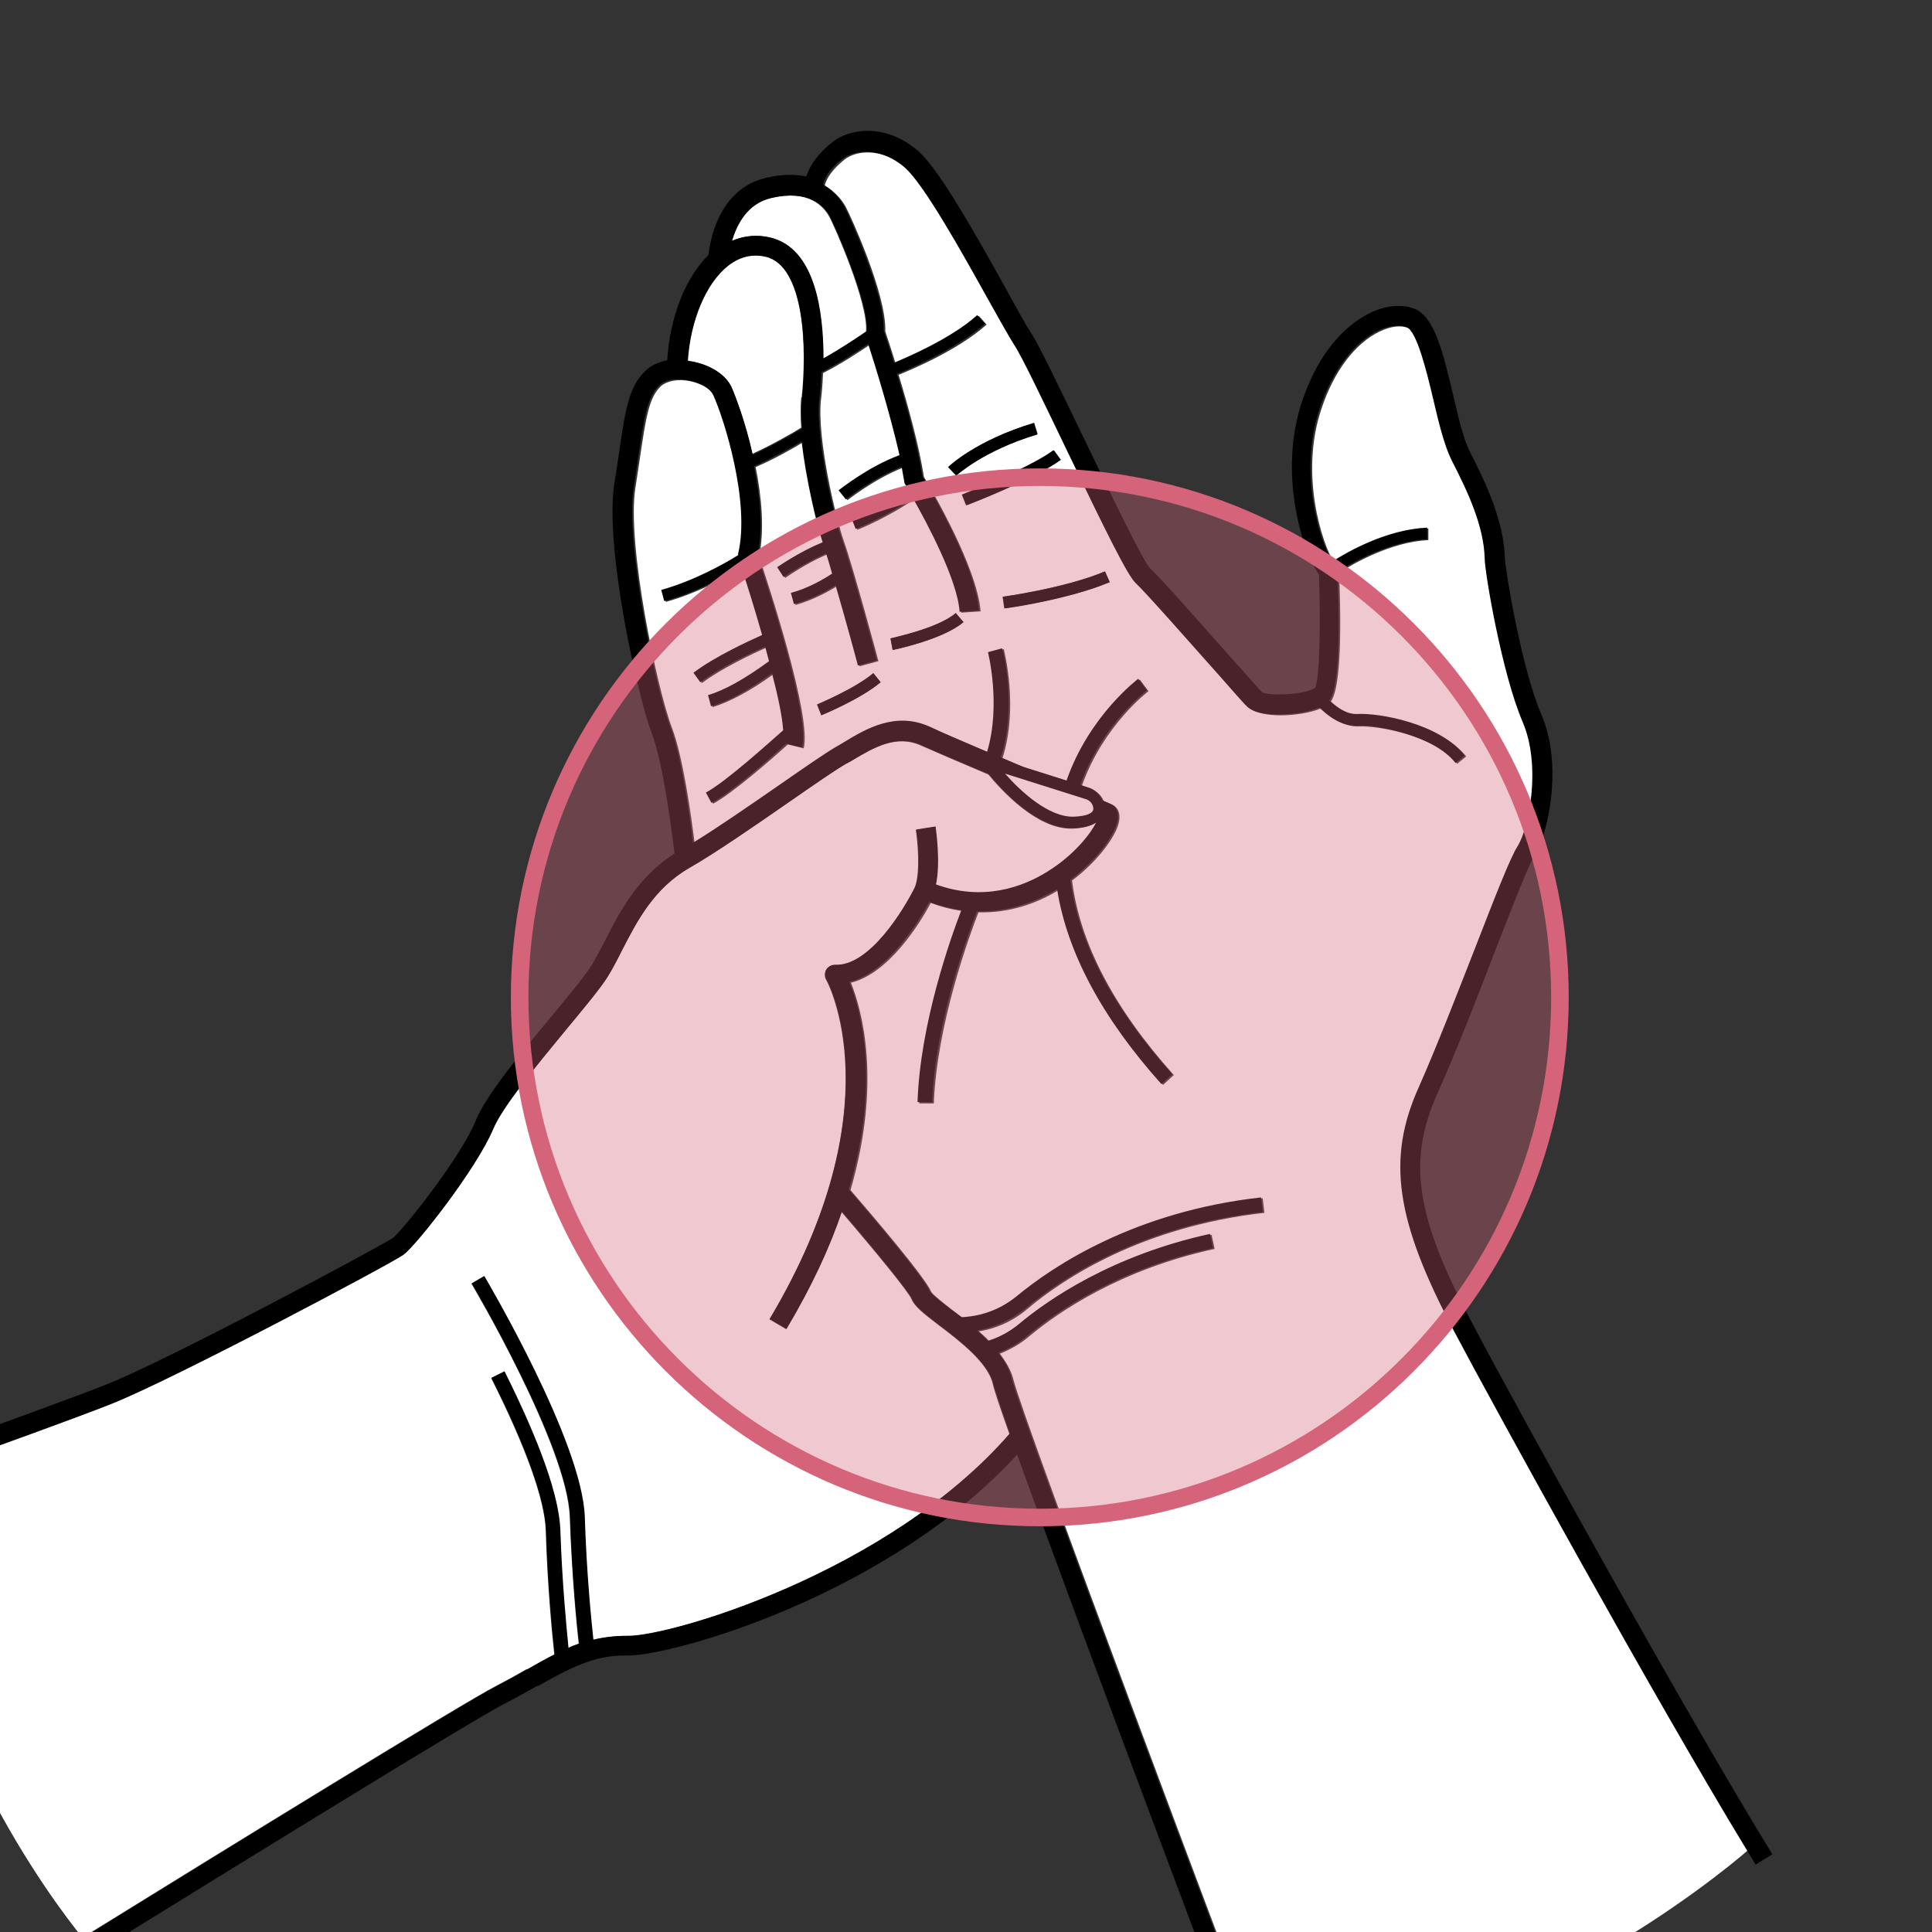 <svg width="55" height="55" viewBox="0 0 55 55" fill="none" xmlns="http://www.w3.org/2000/svg">
<rect x="0" y="0" width="55" height="55" fill="#333333" stroke="none"/>
<g clip-path="url(#clip0_184_8115)">
<path d="M40.444 30.959C40.969 29.81 41.556 28.282 42.069 26.937C42.607 25.544 43.035 24.456 43.242 24.126C43.597 23.564 43.927 21.804 43.401 20.594C42.802 19.213 42.326 16.316 42.313 15.925C42.289 14.996 41.837 14.031 41.372 13.126C41.165 12.711 41.006 12.063 40.847 11.379C40.663 10.608 40.395 9.447 40.089 9.337C39.881 9.252 39.588 9.288 39.282 9.435C38.586 9.765 37.975 10.56 37.62 11.635C36.985 13.505 37.645 15.497 37.975 16.011C38.439 15.717 39.539 15.094 40.663 15.045V15.375C39.612 15.424 38.537 16.035 38.121 16.304C38.207 18.406 38.121 19.641 37.889 19.971C38.072 20.142 38.366 20.362 38.684 20.35C39.282 20.313 41.018 20.619 41.739 21.535L41.482 21.743C40.847 20.936 39.221 20.655 38.696 20.68C38.231 20.704 37.816 20.362 37.608 20.166C37.021 20.411 35.86 20.46 35.542 20.13C35.469 20.044 35.176 19.726 34.785 19.286C33.978 18.382 32.633 16.866 32.377 16.622C32.145 16.402 31.558 15.216 30.372 12.747C29.761 11.464 29.113 10.132 28.918 9.838C28.759 9.606 28.502 9.13 28.16 8.518C27.439 7.223 26.351 5.267 25.801 4.791C25.092 4.167 24.347 4.302 24.053 4.534C23.87 4.681 23.565 4.95 23.479 5.28C23.809 5.475 24.005 5.744 24.09 5.915C24.188 6.098 25.239 8.36 25.202 9.435C25.239 9.557 25.361 9.9 25.496 10.352C25.74 10.254 27.097 9.692 27.867 8.995L28.087 9.24C27.231 10.01 25.765 10.596 25.581 10.67C25.85 11.55 26.168 12.711 26.302 13.579C26.522 13.945 27.818 16.157 27.916 17.404L27.366 17.441C27.305 16.536 26.449 14.923 26.034 14.202C25.312 14.715 24.445 15.07 24.408 15.082L24.286 14.776C24.286 14.776 25.178 14.41 25.875 13.909C25.838 13.847 25.826 13.823 25.826 13.823C25.801 13.786 25.789 13.762 25.789 13.725C25.765 13.591 25.74 13.456 25.716 13.31C24.897 13.627 24.127 14.239 24.127 14.239L23.919 13.982C23.919 13.982 24.762 13.31 25.655 12.98C25.398 11.794 24.946 10.376 24.762 9.814C24.457 10.022 23.956 10.352 23.43 10.621C23.418 10.938 23.393 11.22 23.369 11.403C23.259 12.491 23.785 14.74 24.029 15.424C24.273 16.108 24.982 18.712 25.007 18.822L24.469 18.968C24.469 18.968 24.127 17.685 23.834 16.683C23.577 16.842 23.137 17.086 22.648 17.221L22.562 16.903C23.064 16.768 23.516 16.5 23.736 16.353C23.675 16.133 23.613 15.925 23.565 15.778C23.32 15.876 22.892 16.084 22.355 16.451L22.171 16.17C22.758 15.778 23.198 15.571 23.467 15.461C23.271 14.862 22.99 13.64 22.868 12.588C22.562 12.772 22.049 13.065 21.511 13.297C21.682 14.141 21.768 15.082 21.609 15.852C21.854 16.573 23.112 20.386 22.88 21.303L22.428 21.193C21.915 21.657 20.827 22.599 20.301 22.88L20.142 22.586C20.68 22.305 21.939 21.193 22.342 20.814C22.306 20.435 22.196 19.849 22.025 19.189C21.352 19.677 20.766 19.983 20.289 20.13L20.203 19.812C20.668 19.677 21.255 19.36 21.939 18.846C21.902 18.712 21.866 18.577 21.829 18.431C21.438 18.602 20.534 19.03 19.983 19.445L19.788 19.176C20.399 18.724 21.365 18.272 21.744 18.101C21.548 17.416 21.328 16.732 21.145 16.157C20.717 16.414 19.873 16.878 18.957 17.135L18.871 16.817C19.8 16.561 20.692 16.047 21.059 15.827C21.059 15.815 21.059 15.803 21.059 15.791C21.413 14.324 20.643 11.928 20.35 11.268C20.265 11.085 19.983 10.926 19.654 10.853C19.311 10.78 18.994 10.841 18.822 10.987C18.468 11.305 18.382 11.941 18.224 12.992C18.187 13.261 18.138 13.554 18.089 13.884C17.832 15.473 18.712 19.641 19.128 20.716C19.446 21.547 19.678 23.234 19.776 24.016C20.472 23.588 21.426 22.928 22.22 22.378C22.953 21.877 23.577 21.437 23.858 21.279C23.931 21.242 23.992 21.193 24.066 21.156C24.689 20.79 25.545 20.276 26.522 20.716C26.828 20.863 27.451 21.12 28.148 21.425C28.551 20.069 28.172 18.602 28.172 18.59L28.576 18.48C28.588 18.553 29.003 20.117 28.539 21.584C28.747 21.67 28.967 21.767 29.175 21.853L30.409 22.244C31.069 20.386 32.401 19.384 32.45 19.347L32.695 19.677C32.695 19.677 31.411 20.643 30.8 22.366L31.02 22.44C31.203 22.501 31.35 22.635 31.424 22.806C31.534 22.855 31.607 22.892 31.656 22.904C31.741 22.941 31.998 23.1 31.79 23.601C31.607 24.016 31.155 24.591 30.519 25.067C30.739 26.84 31.705 28.697 33.416 30.604L33.11 30.885C31.411 28.991 30.421 27.121 30.14 25.336C29.505 25.727 28.722 25.996 27.855 25.972C27.61 26.595 26.669 29.15 26.584 31.411H26.168C26.241 29.162 27.109 26.73 27.415 25.935C27.121 25.898 26.816 25.825 26.498 25.703C26.192 26.277 25.312 27.707 24.225 27.976C24.542 28.771 25.105 30.812 24.212 33.88C24.762 34.515 26.351 36.373 26.51 36.776C26.559 36.862 26.889 37.118 27.121 37.302C27.219 37.375 27.317 37.449 27.415 37.522C27.708 37.522 28.368 37.449 28.991 36.923C30.042 36.043 32.352 34.515 35.946 34.112L35.995 34.527C32.511 34.919 30.275 36.397 29.26 37.253C28.771 37.669 28.258 37.84 27.867 37.901C27.977 37.998 28.075 38.084 28.172 38.194C28.49 38.096 28.784 37.937 29.052 37.717C29.896 37.021 31.705 35.762 34.491 35.151L34.577 35.554C31.876 36.141 30.116 37.363 29.309 38.035C29.052 38.255 28.771 38.414 28.466 38.536C28.637 38.769 28.784 39.013 28.845 39.257C29.138 40.467 35.163 56.417 36.166 59.082C43.426 57.884 48.84 53.472 49.769 52.665C47.154 48.351 42.644 40.15 41.482 37.974C39.796 34.796 39.539 33.036 40.468 30.983L40.444 30.959ZM23.381 20.362L23.259 20.056C23.259 20.056 24.322 19.616 24.86 19.164L25.068 19.421C24.494 19.897 23.43 20.337 23.381 20.362ZM25.41 18.504L25.349 18.174C25.349 18.174 26.694 17.905 27.207 17.453L27.427 17.71C26.84 18.211 25.471 18.492 25.41 18.504ZM26.999 13.297C26.999 13.297 27.806 12.54 29.444 12.039L29.541 12.356C27.989 12.821 27.244 13.53 27.231 13.53L26.999 13.285V13.297ZM27.5 14.385L27.378 14.08C27.378 14.08 29.272 13.346 29.981 12.821L30.177 13.09C29.419 13.64 27.573 14.361 27.488 14.385H27.5ZM28.588 17.319L28.539 16.988C28.539 16.988 30.323 16.744 31.448 16.267L31.582 16.573C30.421 17.062 28.661 17.306 28.588 17.319Z" fill="white"/>
<path d="M21.953 5.635C21.256 5.794 20.95 6.405 20.828 6.857C21.17 6.711 21.537 6.674 21.904 6.759C23.199 7.053 23.431 8.874 23.431 10.206C23.933 9.925 24.409 9.607 24.654 9.436C24.654 9.436 24.654 9.436 24.654 9.424C24.715 8.605 23.737 6.393 23.603 6.161C23.431 5.855 23.004 5.391 21.94 5.635H21.953Z" fill="white"/>
<path d="M22.821 11.319C22.968 9.95 22.919 7.554 21.782 7.298C21.404 7.212 21.049 7.298 20.719 7.554C20.096 8.043 19.644 9.119 19.57 10.268C19.619 10.268 19.68 10.28 19.729 10.292C20.242 10.402 20.658 10.671 20.817 11.013C20.915 11.233 21.208 11.991 21.416 12.92C22.003 12.651 22.552 12.333 22.809 12.174C22.785 11.857 22.785 11.563 22.809 11.307L22.821 11.319Z" fill="white"/>
<path d="M15.021 47.52C15.278 47.374 15.535 47.227 15.779 47.105C15.718 46.542 15.584 45.174 15.535 43.572C15.51 42.705 14.972 41.201 13.982 39.234L14.349 39.05C15.376 41.104 15.914 42.619 15.938 43.56C15.987 45.027 16.097 46.298 16.17 46.921C16.268 46.873 16.378 46.836 16.476 46.799C16.415 46.286 16.28 44.868 16.219 43.194C16.158 41.177 13.445 36.581 13.42 36.545L13.775 36.337C13.885 36.532 16.561 41.067 16.635 43.194C16.683 44.77 16.818 46.127 16.879 46.689C17.185 46.616 17.502 46.567 17.857 46.579C19.006 46.604 25.264 44.819 28.735 40.822C28.466 40.077 28.295 39.564 28.258 39.38C28.111 38.794 27.329 38.182 26.742 37.742C26.278 37.388 26.034 37.193 25.948 36.985C25.862 36.777 24.921 35.628 23.956 34.504C23.601 35.518 23.1 36.63 22.379 37.84L21.902 37.559C25.508 31.521 23.54 27.928 23.516 27.891C23.467 27.806 23.467 27.696 23.516 27.61C23.565 27.525 23.662 27.476 23.76 27.476C24.738 27.525 25.728 25.899 26.046 25.251C26.205 24.824 26.119 23.931 26.07 23.626L26.62 23.54C26.632 23.65 26.767 24.543 26.632 25.19C27.977 25.679 29.101 25.276 29.81 24.824C30.592 24.335 31.057 23.711 31.203 23.418C31.057 23.516 30.837 23.577 30.544 23.589C30.519 23.589 30.507 23.589 30.482 23.589C29.517 23.589 28.539 22.538 28.136 22.049C27.329 21.707 26.584 21.389 26.229 21.23C25.52 20.9 24.86 21.291 24.286 21.634C24.212 21.683 24.139 21.719 24.066 21.756C23.809 21.902 23.186 22.33 22.465 22.831C21.462 23.528 20.326 24.31 19.617 24.714C18.602 25.3 18.126 26.229 17.698 27.06C17.564 27.329 17.429 27.586 17.295 27.806C17.075 28.148 16.622 28.698 16.085 29.346C15.29 30.311 14.288 31.509 14.031 32.145C13.555 33.294 11.831 35.469 11.477 35.726C11.098 35.995 4.999 39.234 3.202 39.955C2.261 40.334 -0.55 41.348 -2.848 42.167C-2.518 48.877 1.589 54.23 2.347 55.159C6.515 52.58 13.188 48.474 14.117 47.997C14.422 47.838 14.716 47.679 14.985 47.52H15.021Z" fill="white"/>
<path d="M15.292 48.009C16.196 47.508 16.905 47.105 17.858 47.129H17.883C19.178 47.129 25.302 45.406 28.956 41.409C30.777 46.494 35.507 58.997 35.752 59.633L36.265 59.437C36.265 59.437 36.204 59.29 36.118 59.058C35.116 56.394 29.09 40.444 28.797 39.234C28.736 38.977 28.602 38.745 28.418 38.513C28.724 38.39 29.005 38.231 29.262 38.011C30.068 37.339 31.828 36.117 34.529 35.53L34.444 35.127C31.657 35.738 29.836 36.997 29.005 37.694C28.736 37.914 28.443 38.072 28.125 38.17C28.027 38.072 27.929 37.975 27.819 37.877C28.21 37.804 28.712 37.633 29.213 37.229C30.227 36.386 32.464 34.895 35.947 34.504L35.898 34.088C32.305 34.491 29.995 36.031 28.944 36.899C28.32 37.413 27.66 37.486 27.367 37.498C27.269 37.425 27.172 37.339 27.074 37.278C26.829 37.095 26.499 36.838 26.463 36.752C26.304 36.361 24.703 34.491 24.165 33.856C25.069 30.788 24.507 28.759 24.177 27.953C25.265 27.684 26.145 26.241 26.451 25.679C26.768 25.789 27.074 25.863 27.367 25.911C27.062 26.706 26.194 29.138 26.12 31.375H26.536C26.609 29.126 27.563 26.571 27.807 25.948C28.675 25.96 29.457 25.691 30.093 25.312C30.374 27.097 31.364 28.967 33.063 30.861L33.368 30.58C31.669 28.674 30.692 26.816 30.472 25.044C31.107 24.567 31.559 24.005 31.743 23.577C31.963 23.088 31.694 22.917 31.608 22.88C31.559 22.856 31.486 22.831 31.376 22.782C31.303 22.611 31.156 22.465 30.973 22.416L30.753 22.343C31.364 20.619 32.635 19.666 32.647 19.654L32.403 19.324C32.403 19.324 31.009 20.363 30.362 22.22L29.127 21.829C28.907 21.744 28.699 21.646 28.492 21.56C28.956 20.081 28.553 18.517 28.528 18.456L28.125 18.566C28.125 18.566 28.504 20.057 28.101 21.401C27.404 21.108 26.78 20.839 26.475 20.692C25.497 20.24 24.642 20.754 24.018 21.133C23.945 21.181 23.872 21.218 23.811 21.255C23.529 21.414 22.894 21.854 22.173 22.355C21.378 22.905 20.425 23.565 19.728 23.992C19.631 23.198 19.398 21.524 19.081 20.692C18.665 19.617 17.785 15.437 18.042 13.86C18.09 13.53 18.139 13.237 18.176 12.968C18.335 11.917 18.421 11.281 18.775 10.964C18.946 10.805 19.264 10.756 19.606 10.829C19.936 10.89 20.217 11.061 20.303 11.245C20.608 11.905 21.366 14.3 21.012 15.767C21.012 15.779 21.012 15.791 21.012 15.804C20.645 16.036 19.753 16.537 18.824 16.794L18.909 17.111C19.826 16.867 20.669 16.39 21.097 16.134C21.293 16.708 21.5 17.392 21.696 18.077C21.317 18.248 20.352 18.688 19.741 19.152L19.936 19.421C20.486 19.006 21.39 18.578 21.782 18.407C21.818 18.541 21.855 18.676 21.892 18.823C21.207 19.324 20.62 19.654 20.156 19.788L20.242 20.106C20.718 19.971 21.305 19.654 21.977 19.165C22.148 19.825 22.27 20.399 22.295 20.79C21.879 21.157 20.633 22.281 20.095 22.562L20.254 22.856C20.779 22.587 21.867 21.634 22.381 21.169L22.833 21.279C23.065 20.35 21.806 16.537 21.562 15.828C21.733 15.046 21.635 14.117 21.464 13.274C22.002 13.029 22.515 12.748 22.82 12.565C22.943 13.616 23.224 14.838 23.419 15.437C23.151 15.547 22.71 15.755 22.124 16.146L22.307 16.427C22.857 16.06 23.273 15.865 23.517 15.755C23.566 15.901 23.627 16.109 23.688 16.329C23.468 16.476 23.016 16.745 22.515 16.879L22.601 17.197C23.089 17.062 23.529 16.83 23.786 16.659C24.079 17.661 24.422 18.933 24.422 18.945L24.959 18.798C24.935 18.688 24.226 16.085 23.982 15.4C23.737 14.716 23.212 12.467 23.322 11.379C23.346 11.184 23.37 10.915 23.383 10.597C23.908 10.328 24.409 9.998 24.715 9.79C24.898 10.352 25.338 11.77 25.607 12.956C24.715 13.286 23.908 13.934 23.872 13.958L24.079 14.215C24.079 14.215 24.849 13.604 25.668 13.286C25.693 13.432 25.717 13.579 25.742 13.701C25.742 13.738 25.754 13.775 25.778 13.799C25.778 13.799 25.803 13.836 25.827 13.885C25.131 14.386 24.25 14.752 24.238 14.752L24.36 15.058C24.36 15.058 25.265 14.691 25.986 14.178C26.402 14.911 27.257 16.512 27.318 17.417L27.868 17.38C27.783 16.134 26.475 13.921 26.255 13.555C26.12 12.675 25.803 11.526 25.534 10.646C25.705 10.572 27.172 9.986 28.039 9.216L27.819 8.971C27.049 9.668 25.68 10.23 25.448 10.328C25.314 9.876 25.192 9.534 25.155 9.411C25.192 8.348 24.14 6.075 24.043 5.891C23.945 5.72 23.762 5.451 23.432 5.256C23.505 4.926 23.811 4.645 24.006 4.51C24.312 4.278 25.045 4.156 25.754 4.767C26.304 5.244 27.392 7.199 28.113 8.495C28.455 9.106 28.724 9.583 28.87 9.815C29.078 10.12 29.714 11.453 30.325 12.724C31.511 15.193 32.097 16.378 32.329 16.598C32.598 16.843 33.931 18.358 34.737 19.262C35.128 19.703 35.409 20.032 35.495 20.106C35.8 20.436 36.974 20.387 37.56 20.142C37.768 20.35 38.184 20.692 38.648 20.656C39.162 20.631 40.799 20.913 41.435 21.719L41.692 21.511C40.971 20.582 39.235 20.289 38.636 20.326C38.318 20.338 38.025 20.118 37.842 19.947C38.086 19.617 38.159 18.383 38.074 16.28C38.489 16.011 39.577 15.4 40.628 15.351V15.021C39.492 15.07 38.379 15.694 37.927 15.987C37.597 15.474 36.937 13.481 37.573 11.611C37.939 10.536 38.55 9.741 39.235 9.411C39.541 9.265 39.834 9.24 40.042 9.314C40.335 9.424 40.616 10.585 40.799 11.355C40.958 12.039 41.117 12.687 41.325 13.102C41.789 14.007 42.242 14.973 42.266 15.901C42.266 16.28 42.755 19.189 43.354 20.57C43.867 21.78 43.549 23.54 43.195 24.102C42.987 24.433 42.559 25.532 42.022 26.914C41.496 28.258 40.909 29.774 40.396 30.935C39.467 32.988 39.724 34.748 41.41 37.926C42.559 40.101 47.069 48.29 49.697 52.617C49.795 52.776 49.893 52.935 49.978 53.081L50.455 52.788C47.901 48.633 43.097 39.93 41.912 37.669C40.298 34.638 40.066 33.049 40.909 31.155C41.435 29.981 42.034 28.454 42.547 27.109C43.036 25.863 43.488 24.677 43.672 24.384C44.075 23.748 44.503 21.793 43.879 20.338C43.317 19.043 42.853 16.231 42.84 15.877C42.804 14.838 42.327 13.799 41.838 12.846C41.655 12.491 41.508 11.844 41.362 11.22C41.081 10.035 40.836 9.008 40.262 8.788C39.907 8.654 39.467 8.69 39.027 8.898C38.538 9.13 37.634 9.754 37.072 11.416C36.375 13.445 37.072 15.706 37.548 16.354C37.597 17.723 37.573 19.311 37.438 19.58C37.182 19.776 36.106 19.825 35.923 19.703C35.849 19.629 35.556 19.287 35.177 18.871C34.041 17.588 32.989 16.402 32.733 16.17C32.525 15.95 31.559 13.934 30.851 12.467C30.166 11.049 29.579 9.827 29.359 9.485C29.213 9.277 28.944 8.776 28.626 8.201C27.844 6.796 26.768 4.865 26.157 4.315C25.192 3.471 24.165 3.679 23.713 4.034C23.322 4.339 23.065 4.669 22.955 5.024C22.649 4.963 22.283 4.95 21.818 5.06C20.425 5.378 20.205 6.93 20.168 7.26C19.508 7.908 19.068 9.033 18.995 10.255C18.763 10.304 18.555 10.389 18.396 10.536C17.895 10.988 17.797 11.697 17.626 12.87C17.589 13.139 17.541 13.432 17.492 13.75C17.198 15.571 18.164 19.861 18.555 20.876C18.885 21.744 19.129 23.699 19.203 24.298C18.152 24.97 17.638 25.96 17.223 26.779C17.088 27.036 16.966 27.28 16.844 27.476C16.648 27.794 16.172 28.356 15.683 28.955C14.815 29.994 13.837 31.179 13.544 31.9C13.104 32.976 11.442 35.054 11.173 35.249C10.892 35.445 4.891 38.671 3.021 39.417C2.251 39.722 0.087 40.517 -3.262 41.715L-3.078 42.24C-2.993 42.216 -2.92 42.179 -2.834 42.155C-0.536 41.336 2.275 40.321 3.216 39.943C5.013 39.221 11.112 35.983 11.491 35.714C11.845 35.457 13.568 33.269 14.045 32.133C14.314 31.497 15.304 30.299 16.098 29.334C16.624 28.698 17.088 28.148 17.308 27.794C17.443 27.574 17.577 27.317 17.712 27.048C18.139 26.217 18.616 25.288 19.631 24.701C20.339 24.298 21.476 23.516 22.478 22.819C23.199 22.318 23.823 21.89 24.079 21.744C24.153 21.707 24.226 21.658 24.299 21.621C24.874 21.279 25.534 20.888 26.243 21.218C26.597 21.377 27.343 21.695 28.149 22.037C28.553 22.526 29.53 23.577 30.496 23.577C30.52 23.577 30.533 23.577 30.557 23.577C30.851 23.565 31.07 23.504 31.217 23.406C31.07 23.711 30.618 24.323 29.824 24.811C29.115 25.251 27.991 25.667 26.646 25.178C26.78 24.53 26.646 23.638 26.634 23.528L26.084 23.614C26.133 23.919 26.218 24.811 26.059 25.239C25.742 25.887 24.752 27.512 23.774 27.464C23.676 27.464 23.578 27.512 23.529 27.598C23.48 27.684 23.48 27.794 23.529 27.879C23.554 27.916 25.509 31.509 21.916 37.547L22.393 37.828C23.114 36.618 23.627 35.506 23.969 34.491C24.935 35.616 25.876 36.765 25.962 36.972C26.047 37.18 26.292 37.376 26.756 37.73C27.331 38.17 28.125 38.781 28.272 39.368C28.32 39.551 28.492 40.065 28.748 40.81C25.265 44.807 19.019 46.591 17.87 46.567C17.516 46.567 17.198 46.604 16.893 46.677C16.832 46.115 16.697 44.758 16.648 43.181C16.575 41.055 13.898 36.52 13.788 36.325L13.434 36.532C13.434 36.532 16.172 41.165 16.233 43.181C16.282 44.856 16.428 46.286 16.489 46.787C16.379 46.824 16.282 46.86 16.184 46.909C16.123 46.286 16 45.015 15.952 43.548C15.915 42.607 15.389 41.091 14.363 39.038L13.996 39.221C14.986 41.189 15.512 42.693 15.548 43.56C15.597 45.161 15.732 46.542 15.793 47.093C15.548 47.215 15.292 47.361 15.035 47.508C14.754 47.667 14.473 47.826 14.167 47.985C13.238 48.461 6.565 52.568 2.397 55.147C2.263 55.233 2.14 55.306 2.018 55.379L2.312 55.844C6.431 53.301 13.47 48.95 14.412 48.474C14.729 48.315 15.023 48.144 15.304 47.985L15.292 48.009ZM21.427 12.931C21.219 12.002 20.926 11.245 20.828 11.025C20.669 10.682 20.254 10.401 19.741 10.304C19.679 10.304 19.631 10.279 19.582 10.279C19.655 9.13 20.095 8.067 20.73 7.566C21.061 7.309 21.415 7.224 21.794 7.309C22.918 7.566 22.979 9.961 22.833 11.33C22.808 11.575 22.808 11.868 22.833 12.198C22.576 12.357 22.014 12.675 21.439 12.944L21.427 12.931ZM24.666 9.424C24.666 9.424 24.666 9.424 24.666 9.436C24.422 9.607 23.945 9.925 23.444 10.206C23.444 8.874 23.212 7.053 21.916 6.759C21.549 6.674 21.183 6.71 20.84 6.857C20.975 6.405 21.268 5.794 21.965 5.635C23.028 5.39 23.456 5.855 23.627 6.16C23.762 6.405 24.739 8.605 24.678 9.424H24.666ZM28.614 22.025L30.899 22.746C30.997 22.77 31.07 22.844 31.107 22.929C31.144 23.027 31.107 23.076 31.107 23.088C31.083 23.125 30.973 23.223 30.569 23.247C29.848 23.271 29.054 22.526 28.614 22.025Z" fill="black"/>
<path d="M31.107 23.089C31.107 23.089 31.143 23.04 31.107 22.93C31.07 22.844 30.997 22.771 30.899 22.747L28.613 22.025C29.053 22.526 29.86 23.272 30.569 23.248C30.972 23.235 31.07 23.138 31.107 23.089Z" fill="white"/>
<path d="M23.262 20.056L23.384 20.362C23.384 20.362 24.496 19.91 25.071 19.421L24.863 19.164C24.325 19.616 23.274 20.044 23.262 20.056Z" fill="black"/>
<path d="M25.352 18.174L25.413 18.504C25.413 18.504 26.843 18.211 27.429 17.71L27.209 17.453C26.696 17.893 25.364 18.162 25.352 18.174Z" fill="black"/>
<path d="M29.433 12.039C27.795 12.528 27.025 13.261 26.988 13.298L27.221 13.542C27.221 13.542 27.978 12.834 29.53 12.369L29.433 12.051V12.039Z" fill="black"/>
<path d="M29.994 12.822C29.273 13.348 27.403 14.069 27.391 14.081L27.513 14.387C27.586 14.362 29.444 13.641 30.202 13.091L30.006 12.822H29.994Z" fill="black"/>
<path d="M28.551 16.989L28.6 17.319C28.673 17.319 30.433 17.062 31.594 16.573L31.46 16.268C30.335 16.744 28.563 16.989 28.551 16.989Z" fill="black"/>
<path d="M44.408 28.392C44.408 36.565 37.774 43.2 29.601 43.2C21.428 43.2 14.793 36.565 14.793 28.392C14.793 20.219 21.428 13.584 29.601 13.584C37.774 13.584 44.408 20.219 44.408 28.392Z" fill="#D5647A" fill-opacity="0.35" stroke="#D5647A" stroke-width="0.5"/>
</g>
<defs>
<clipPath id="clip0_184_8115">
<rect width="55" height="55" fill="white"/>
</clipPath>
</defs>
</svg>
